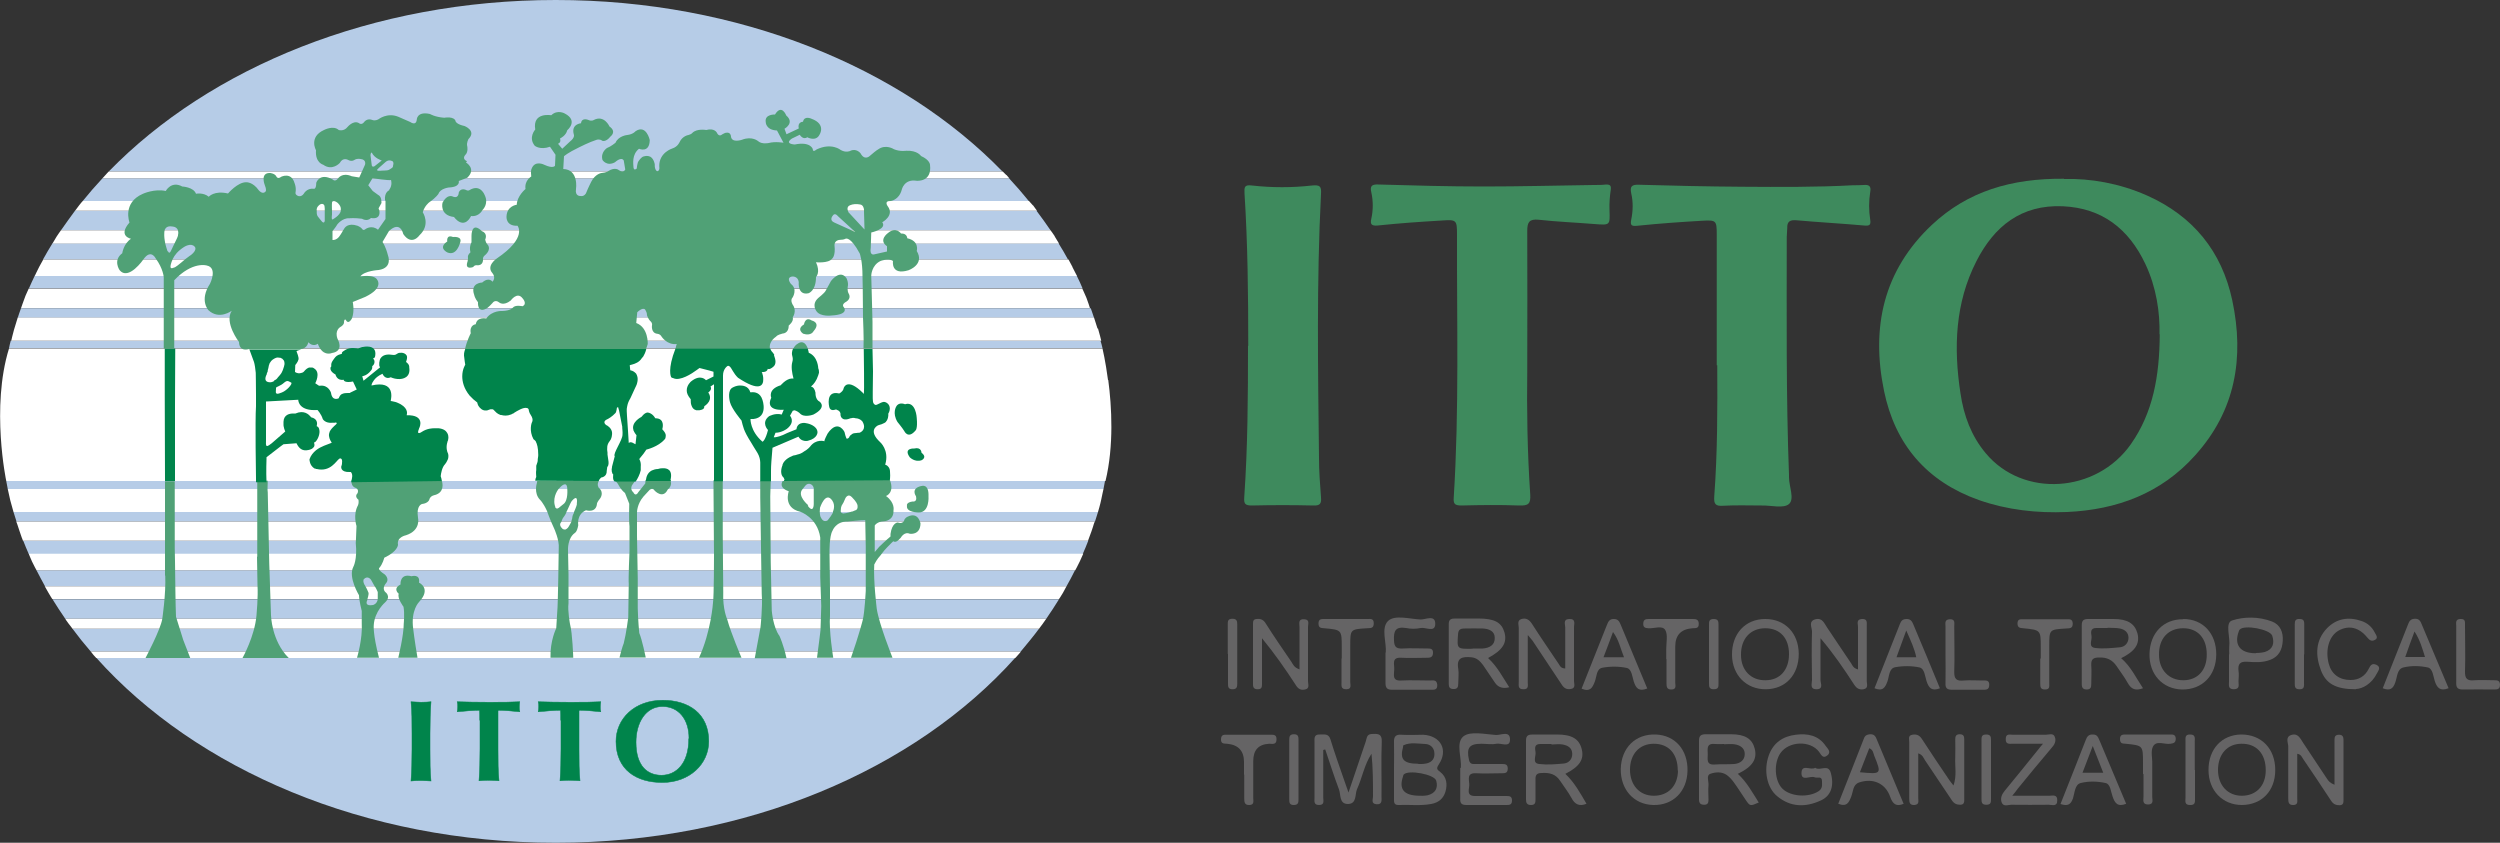 <?xml version="1.0" encoding="UTF-8"?><svg id="Camada_2" xmlns="http://www.w3.org/2000/svg" viewBox="0 0 100 33.71"><rect x="0" y="0" width="100" height="33.71" fill="#333333" stroke="none"/><defs><style>.cls-1{fill:#50a176;}.cls-1,.cls-2,.cls-3,.cls-4,.cls-5,.cls-6{stroke-width:0px;}.cls-2{fill:#b6cce7;}.cls-3{fill:#fff;}.cls-4{fill:#3e8a5d;}.cls-7{stroke:#00844b;stroke-width:.02px;}.cls-7,.cls-5{fill:#00844b;}.cls-6{fill:#656465;}</style></defs><g id="Camada_1-2"><path class="cls-3" d="M.84,12.33s.12-.35.18-.5c.07-.15.13-.29.13-.29h42.14s.14.3.17.38c.04.09.14.41.14.41H.84Z"/><path class="cls-2" d="M1.79,23.45h40.87s0,0,0,0c.12-.21.23-.42.34-.64H1.46c.11.21.22.43.34.64Z"/><path class="cls-2" d="M42.36,9.73H2.1c-.13.21-.26.43-.38.65h41c-.12-.22-.24-.43-.38-.65Z"/><path class="cls-2" d="M1.15,22.16h42.16c.08-.18.15-.35.22-.53H.93c.07.18.14.35.22.53Z"/><path class="cls-2" d="M.66,20.86h43.14c.04-.12.08-.25.12-.38H.54c.04.13.08.25.12.38Z"/><path class="cls-2" d="M2.61,24.75h39.24c.18-.26.35-.52.51-.78H2.1c.16.26.33.52.51.78Z"/><path class="cls-2" d="M40.36,7.13H4.1c-.28.3-.54.6-.79.91h37.84c-.25-.31-.51-.61-.79-.91Z"/><path class="cls-2" d="M43.07,11.03H1.39c-.08.17-.16.33-.23.5h42.14c-.07-.17-.15-.34-.23-.5Z"/><path class="cls-2" d="M22.23,0C14.9,0,8.4,2.7,4.35,6.86h35.75C36.06,2.7,29.56,0,22.23,0Z"/><path class="cls-2" d="M41.46,8.43H3c-.19.26-.38.52-.56.78h39.58c-.18-.26-.36-.52-.56-.78Z"/><path class="cls-2" d="M44.02,13.63H.43c-.03.1-.05.2-.07.3h43.74c-.02-.1-.05-.2-.08-.3Z"/><path class="cls-2" d="M22.23,33.71c7.64,0,14.38-2.93,18.38-7.4H3.85c3.99,4.46,10.73,7.4,18.38,7.4Z"/><path class="cls-2" d="M.25,19.24c.02.11.04.22.06.32h43.83c.02-.11.04-.22.06-.32H.25Z"/><path class="cls-2" d="M43.62,12.33H.84c-.05.13-.09.26-.13.38h43.05c-.04-.13-.09-.26-.13-.38Z"/><path class="cls-2" d="M3.63,26.06h37.2c.25-.3.5-.6.73-.91H2.9c.23.31.47.61.73.91Z"/><path class="cls-3" d="M44.32,15.2h0c-.1-.76-.22-1.26-.22-1.26H.36s0,0,0,0c-.73,2.36-.11,5.3-.11,5.3h43.97c.34-1.41.25-2.98.11-4.04Z"/><path class="cls-3" d="M40.25,7s-.14-.14-.14-.14H4.35s-.12.12-.14.15c-.03.03-.11.12-.11.12h36.27s-.07-.08-.11-.13Z"/><path class="cls-3" d="M41.31,8.21s-.15-.17-.15-.17H3.31s-.11.12-.15.18c-.04.06-.16.21-.16.21h38.48s-.13-.18-.16-.22Z"/><path class="cls-3" d="M42.19,9.45c-.04-.07-.17-.24-.17-.24H2.46s-.02,0-.02,0c0,0-.16.22-.18.26-.02.03-.16.27-.16.27h40.26s-.13-.21-.17-.28Z"/><path class="cls-3" d="M42.9,10.68c-.05-.1-.16-.3-.16-.3H1.74s-.01,0-.01,0c0,0-.08.14-.16.29-.08.15-.18.37-.18.37h41.69s-.13-.26-.18-.35Z"/><path class="cls-3" d="M43.9,13.14c-.05-.16-.14-.44-.14-.44H.71s0,0,0,0c0,0-.11.36-.15.49-.04.13-.11.44-.11.44h43.6s-.08-.33-.13-.49Z"/><path class="cls-3" d="M44.14,19.56H.31s0,0,0,0c0,0,.07.33.1.45.03.12.13.47.13.47h43.38s.1-.34.13-.5c.03-.16.09-.42.09-.42h0Z"/><path class="cls-3" d="M.66,20.86h-.01s.08.21.13.38c.05.17.14.39.14.39h42.6s.05-.14.14-.38c.02-.07.04-.13.06-.18,0,0,0,0,0,0,.02-.07.04-.14.07-.21H.66Z"/><path class="cls-3" d="M43.31,22.15H1.15s0,0,0,0c0,0,.06.16.13.31.07.15.18.35.18.35h41.55s.1-.18.18-.35c.07-.16.14-.31.14-.31h0Z"/><path class="cls-3" d="M1.79,23.45h0s.07.13.13.23c.06.11.17.28.17.28h40.27s.07-.09.16-.25c.09-.16.14-.26.14-.26h0s-40.87,0-40.87,0Z"/><path class="cls-3" d="M41.85,24.75H2.61s.07.12.13.19c.06.07.16.21.16.21h38.66s.08-.11.15-.2c.07-.1.14-.2.14-.2h0Z"/><path class="cls-3" d="M40.83,26.06H3.63s0,0,0,0c0,0,.06.08.11.14.05.06.11.12.11.12h36.76s.02-.02.03-.03c0,0,0,0,0,0,.02-.03.06-.06.08-.09.05-.05.11-.13.11-.13h0Z"/><path class="cls-7" d="M16.48,29.34c0-.52,0-.87-.04-1.27.11,0,.24.02.4.02s.29-.01.4-.02c-.03.4-.04.76-.04,1.27v.63c0,.52,0,.87.04,1.27-.11,0-.24-.02-.4-.02s-.29.01-.4.02c.03-.4.04-.76.04-1.27v-.63Z"/><path class="cls-7" d="M19.19,28.81c0-.17,0-.34-.01-.4-.19,0-.6.03-.89.06.01-.07.02-.13.02-.2s0-.13-.02-.2c.44.01.66.02,1.26.02s.82,0,1.24-.02c-.01.07-.02.13-.02.2s0,.13.02.2c-.26-.03-.67-.06-.87-.06,0,.06,0,.23,0,.4v1.15c0,.52,0,.87.04,1.27-.11,0-.24-.02-.4-.02s-.29.01-.4.02c.03-.4.04-.76.04-1.27v-1.15Z"/><path class="cls-7" d="M22.43,28.81c0-.17,0-.34-.01-.4-.19,0-.6.03-.89.06.01-.07.02-.13.02-.2s0-.13-.02-.2c.44.01.66.02,1.26.02s.82,0,1.24-.02c-.01.07-.02.13-.02.2s0,.13.02.2c-.26-.03-.67-.06-.87-.06,0,.06,0,.23,0,.4v1.15c0,.52,0,.87.04,1.27-.11,0-.24-.02-.4-.02s-.29.01-.4.02c.03-.4.04-.76.04-1.27v-1.15Z"/><path class="cls-7" d="M27.55,29.55c0,1-.51,1.46-1.09,1.46-.54,0-1.02-.34-1.02-1.32,0-.79.39-1.43,1.06-1.43.63,0,1.06.49,1.06,1.28ZM24.64,29.65c0,1.15.83,1.65,1.85,1.65,1.09,0,1.86-.74,1.86-1.65,0-1.11-.81-1.64-1.84-1.64-1.13,0-1.87.74-1.87,1.65Z"/><path class="cls-1" d="M14.34,19.2h-.27c-.05.23.12.3.12.3.2.06.11.23.11.23-.14.14.04.26.04.26.02.14-.02.22-.02.22-.21.38-.06.83-.06.83-.02.58-.03.68-.03.68.07.67-.1.96-.1.96-.21.41.23,1.13.23,1.13,0,.2.11.63.11.63v.48c.04.64-.19,1.39-.19,1.39h.88c-.25-.95-.21-1.3-.21-1.3.03-.56.46-.92.46-.92.25-.24,0-.41,0-.41-.15-.16.03-.35.03-.35.16-.19-.06-.36-.06-.36-.25-.16-.22-.24-.22-.24.15-.16.21-.42.21-.42.55-.26.55-.52.55-.52-.06-.31.32-.38.32-.38.61-.2.48-.7.48-.7-.08-.5.16-.55.16-.55.25-.03.29-.17.29-.17.04-.17.23-.19.23-.19.38-.11.31-.46.27-.58l-.22-.02h-3.12ZM15.11,23.98c-.04.19-.19.22-.19.22-.29.05-.28-.09-.23-.19v-.02s.07-.22.05-.28c-.02-.06-.09-.2-.09-.2l-.04-.07c-.12-.18-.06-.27-.06-.27.16-.17.29.02.29.02l.14.25.03.04s.09.16.1.2c0,.02,0,.11,0,.18,0,.03,0,.06,0,.09"/><path class="cls-1" d="M6.61,23.02c.03.75-.12,1.74-.12,1.74-.07.43-.67,1.56-.67,1.56h1.79l-.28-.72c-.24-.77-.29-.93-.29-.93-.02-.48-.03-1.45-.03-1.45,0-.35-.02-1.29-.02-1.29v-2.68s-.39,0-.39,0v3.78Z"/><path class="cls-1" d="M10.28,22.27l.02,1.14c.03.45-.04,1.2-.04,1.2-.07.84-.56,1.71-.56,1.71h1.85c-.69-.68-.71-1.71-.71-1.71l-.07-2.07-.06-2.85c-.02-.11,0-.28,0-.46h-.42v3.04Z"/><path class="cls-1" d="M18.84,8.64s.29.06.46-.24c0,0,.26-.24.09-.59,0,0-.17-.48-.62-.2,0,0-.05.04-.15-.02,0,0-.2-.08-.27.11,0,0,0,.25-.22.17,0,0-.22-.15-.43.24,0,0-.13.5.46.57,0,0,.38.55.69-.05Z"/><path class="cls-1" d="M19.42,9.56c.08-.25-.14-.31-.14-.31-.43-.42-.42.18-.42.18v.26c-.11.22-.04.4-.04.4-.14.13-.1.22-.1.22,0,.12-.03.19-.03.19-.09.31.24.18.24.18.05-.09.15-.07.15-.07.26.02.24-.23.24-.23-.02-.11.09-.18.09-.18.28-.26.08-.43.08-.43-.09-.11-.08-.22-.08-.22Z"/><path class="cls-1" d="M18.12,9.48c-.28-.11-.23.18-.23.18-.39.26.01.44.01.44.37.15.5-.38.5-.38.12-.29-.28-.24-.28-.24Z"/><path class="cls-1" d="M28.54,19.47l.02,2.75s0,1.62-.04,1.89c0,0-.08,1.16-.56,2.2h1.7s-.42-.98-.57-1.53c0,0-.19-.42-.16-1.08l-.02-2.34v-2.15s-.37,0-.37,0h0"/><path class="cls-1" d="M25.91,13.76s.03-.66-.46-.84l.04-.43s.27-.27.34-.06c0,0,.05.07.05.18,0,0,.04.15.15.25,0,0,.07.06.05.15,0,0-.05.3.2.34,0,0,.12,0,.18.11,0,0,.22.35.61.3,0,0-.03.08-.05.19,0,0,.02,0,.02,0h3.76c-.03-.12,0-.32.25-.49,0,0,.02-.06.26-.12,0,0,.24,0,.24-.32,0,0,.21-.16.16-.33,0,0,.18-.25,0-.5,0,0-.12-.18,0-.3,0,0,.2-.33-.07-.53,0,0-.22-.26.05-.3,0,0,.23-.02.26.22,0,0-.06.55.39.45,0,0,.3-.09.3-.65,0,0,.19-.18,0-.59,0,0,.5.05.64-.14,0,0,.15-.1.1-.54,0,0-.02-.22.26-.22,0,0,.11,0,.18-.04,0,0,.19-.12.57.59,0,0,.11.28.11.92,0,0,.02.84.02,1.64,0,0,.04.87.02,1.24.01,0,.03,0,.04,0,.02,0,.19,0,.28,0,.01,0,.02,0,.04,0v-1.07s-.05-1.85-.05-1.85c0,0,.01-.41.37-.58,0,0,.32-.13.5,0,0,0-.1.59.62.37,0,0,.66-.23.33-.77,0,0,.12-.4-.38-.51,0,0,0-.2-.25-.19,0,0-.2-.29-.52-.02,0,0-.4.28-.04.53v.21l-.49.11s-.22.09-.16-.26l.02-.61s.64-.14.44-.41c0,0,.5-.27.22-.64,0,0-.17-.22.12-.21,0,0,.33-.04.44-.45,0,0,.09-.44.59-.36,0,0,.63.07.54-.64,0,0,0-.19-.36-.35,0,0-.14-.23-.59-.21,0,0-.25.04-.49-.06,0,0-.33-.22-.64.01,0,0-.03,0-.32.25,0,0-.21.22-.38-.1,0,0-.17-.22-.42-.09,0,0-.16.08-.37-.04,0,0-.37-.31-.97-.02,0,0-.15.14-.15-.02,0,0-.09-.31-.72-.18,0,0-.44-.02-.11-.24l.31-.15s.13.22.3.1c0,0,.34.19.49-.1,0,0,.28-.42-.32-.64,0,0-.29-.14-.34.12,0,0-.23,0-.17.27l-.49.23-.08-.22s.42-.23.07-.53c0,0-.18-.48-.45-.04,0,0-.43-.02-.37.31,0,0,0,.31.45.33l.26.49s-.33-.06-.59.01c0,0-.27.06-.42-.07,0,0-.24-.22-.65-.06,0,0-.4.14-.44-.12,0,0,0-.2-.2-.16,0,0-.02-.01-.16.07,0,0-.12.12-.21-.08,0,0-.1-.19-.42-.1,0,0-.38-.07-.56.12,0,0-.02.04-.15.08,0,0-.24.03-.36.29,0,0-.07.18-.29.25,0,0-.53.16-.52.71,0,0,.04.18-.08.2,0,0-.11-.03-.1-.28,0,0-.03-.2-.16-.29,0,0-.11-.08-.29-.02,0,0-.08,0-.22.22,0,0-.04.12-.05.26,0,0-.11.11-.13-.04-.01-.15-.07-.52.22-.75,0,0,.42.19.43-.35,0,0-.14-.64-.57-.35,0,0-.09.12-.33.15,0,0-.35.03-.47.31,0,0-.18.15-.34.21,0,0-.27.17-.18.48,0,0,.17.27.5.09,0,0,.25-.24.35-.07l.06.36s-.06.15-.25.03c0,0-.15-.15-.44.04,0,0-.05.05-.26.07,0,0-.25.03-.41.35,0,0-.12.23-.21.46,0,0-.07.14-.22.11,0,0-.23.02-.18-.28,0,0,.12-.78-.51-.8l.03-.51s.13-.13.61-.36c0,0,.41-.21.7-.3,0,0,.12-.04.22.04,0,0,.14.07.33-.17,0,0,.26-.19-.04-.4,0,0-.21-.48-.63-.26,0,0-.08.06-.21,0,0,0-.27-.12-.3.13,0,0-.4.03-.29.44,0,0,.07.12-.15.29l-.31.29-.17-.2s.14-.04.08-.21c0,0,.24-.11.29-.33,0,0,.46-.38-.1-.67,0,0-.29-.17-.54.07,0,0-.76-.14-.64.57,0,0-.29.32-.02.65,0,0,.21.18.61.04l.22.32-.02.44s-.07.13-.43-.04c0,0-.38-.2-.51.17,0,0-.04.06-.01.3,0,0-.28.16-.23.5,0,0-.34.28-.35.63,0,0-.4.04-.41.48,0,0-.03.38.44.36,0,0,.41.47-.83,1.31,0,0-.44.29-.17.59,0,0,.15.17,0,.34,0,0-.14-.21-.41.03,0,0-.5.01-.32.5,0,0,.02.13.15.29,0,0-.04.44.32.26,0,0,.08-.03.26-.23,0,0,.1-.16.27-.02,0,0,.17.15.46-.08,0,0,.26-.37.47-.09,0,0,.21.22,0,.32,0,0-.29-.07-.39.06,0,0-.09.12-.42.13,0,0-.41-.03-.64.3,0,0-.37-.08-.42.23,0,0-.26.02-.2.36,0,0-.16.3-.23.64h7.24M33.37,8.9c-.21-.09-.07-.26-.07-.26.09-.16.21,0,.21,0l.7.64-.84-.38ZM33.94,8.48s-.04-.06-.04-.13c0-.05.02-.11.1-.14.12-.05.25-.06.41-.03.11.02.14.13.15.2,0,0,0,0,0,.01,0,.03,0,.04,0,.04h0s0,.02,0,.03l.02.72-.65-.7Z"/><path class="cls-1" d="M21.53,19.24h-.04s-.01.06-.02.1c0,0-.12.38.12.64,0,0,.13.11.29.46,0,0,.12.35.29.71,0,0,.21.46.18.78,0,0-.03,2.33-.06,2.54l-.04.66s-.25.49-.23,1.18h.91s-.03-.98-.13-1.35c0,0-.1-.54-.06-.82v-1.16s-.02-.99-.02-.99c0,0-.02-.46.27-.67,0,0,.09-.03.14-.31,0,0-.08-.43.31-.6,0,0,.41.13.44-.27,0,0,0-.05.13-.21,0,0,.17-.23-.06-.42,0,0-.1-.13.02-.3M22.22,20.32s0-.01-.01-.02t0,0s0-.01,0-.02c0-.02-.01-.04-.02-.07-.09-.37.16-.66.16-.66l.03-.03c.06-.07.29-.3.31.01,0,0,0,.01,0,.01h0s.05.49-.16.63c-.13.09-.24.25-.31.13ZM23.08,20.15c-.01.09-.12.33-.12.33v.03c-.03.05-.06.11-.07.2,0,0,0,.04-.03.12v.03s-.07.14-.11.2c-.03.06-.12.14-.17.12-.02,0-.07-.01-.09-.04-.15-.14-.06-.24-.04-.26.03-.06.04-.13.09-.19,0,0,.06-.07.11-.18v-.02s.06-.11.11-.23c.01-.03.03-.07.05-.11.03-.06.05-.1.07-.12.2-.23.22-.05.19.12Z"/><path class="cls-1" d="M24.72,19.36s.1.22.28.36l.17.43s-.02.7.01.9v1s-.05,1.12-.03,1.31l-.02,1.34s-.08.64-.18,1.03c0,0-.06.13-.17.57h1.05s-.15-.73-.26-.98c0,0-.05-.51-.06-.99v-1.2s-.03-1.69-.03-1.69v-.95s0-.33.26-.63l.24-.26s.12-.12.21.03c0,0,.33.35.52-.05,0,0,.21-.14.1-.39l-.98.02s0-.01,0-.04c-.01.05-.02.11-.02.17l-.28.35s-.1.2-.2,0c0,0-.18-.14,0-.35,0,0,.04-.05.09-.13h-.15s-.14-.01-.14-.01h-.2s-.2,0-.2,0h-.14"/><path class="cls-1" d="M33.86,11.13c-.26-.38-.62.11-.62.11l-.22.4c-.04.08-.29.28-.29.28-.29.26-.07.53-.07.53.16.23.6.17.6.17.72-.04.5-.32.5-.32-.13-.13.09-.23.09-.23.22-.14.1-.32.1-.32-.07-.12-.04-.28-.04-.28.04-.17-.05-.34-.05-.34Z"/><path class="cls-1" d="M32.17,12.97c-.34.2-.04.38-.04.38.32.1.41-.1.41-.1.31-.35-.07-.43-.07-.43-.26-.17-.31.15-.31.15Z"/><path class="cls-1" d="M31.73,13.94h.58c-.06-.17-.19-.37-.45-.16,0,0-.08.06-.13.17,0,0,0,0,0,0Z"/><path class="cls-5" d="M36.62,17.22s.09-.05.05-.5c0,0-.03-.69-.47-.55,0,0-.24-.11-.35.09,0,0-.17.26.05.62,0,0,.19.23.27.36,0,0,.15.34.45-.02Z"/><path class="cls-5" d="M36.86,18.41s.25-.11,0-.3c0,0,0-.24-.29-.17,0,0-.45-.03-.18.35,0,0,.2.21.47.12Z"/><path class="cls-1" d="M36.85,19.44c-.44.1-.21.41-.21.41.06.25-.14.21-.14.21-.27.04-.22.17-.22.17-.05.27.47.27.47.27.44,0,.39-.65.39-.65.02-.52-.28-.41-.28-.41Z"/><path class="cls-1" d="M16.76,23.31c.06-.37-.3-.26-.3-.26-.48-.13-.44.33-.44.33-.33.17-.07.37-.07.37-.07.18.19.52.19.52.05.26.01.67.01.67,0,.49-.22,1.37-.22,1.37h.77c-.12-.7-.17-1.14-.17-1.14-.11-.77.24-1.1.24-1.1.49-.53,0-.76,0-.76Z"/><path class="cls-1" d="M30.87,24.41l-.04-1.92-.02-2.64.02-.62h-.42v.66s.04,2.67.04,2.67l.02,1.21c.04.49-.05,1.32-.05,1.32-.05.28-.23,1.24-.23,1.24h1.27c-.12-.55-.28-.89-.28-.89-.26-.35-.31-1.02-.31-1.02Z"/><path class="cls-5" d="M30.97,14.19s-.04-.07-.07-.1c0,0-.06-.05-.09-.15h-3.79s0,0,0,0c-.33.84-.18,1.13-.18,1.13,0,0,0,.02.02.03.01,0,.03.01.04.02,0,0,0,0,.01,0,0,0,.02,0,.03.01.26.12.73-.18.93-.33.07-.05.11-.08.11-.08l.39.1.17.05h0s0,.19,0,.19h0s-.3.15-.3.15c0,0-.21-.27-.6.05,0,0-.18.15-.17.37,0,.1.05.21.16.34,0,0,0,0,0,0,0,0,0,0,0,0,0,0,0,.02,0,.05,0,.05,0,.13.03.2.03.09.08.16.19.19,0,0,.06,0,.13,0,.05-.01.11-.02.16-.06.02-.02.03-.05.03-.07v-.03s.12-.07.19-.19c.05-.09.07-.22-.03-.36,0,0,.17-.11.09-.24,0,0,0,0,0,0h0s.14-.09.14-.09v.31s0,.41,0,.41c0,.02,0,.06,0,.07v.67s0,2.42,0,2.42h.36s0-4.23,0-4.23c0-.27.18-.38.18-.38,0,0,0,0,0,0,.03-.02.06,0,.09.02.08.07.15.28.33.45.87.58,1.02.31,1.01.05,0-.09-.02-.18-.04-.23,0-.01,0-.03-.02-.04,0,0,0,0,0,0,0,0,0-.01,0-.01.03,0,.05,0,.08,0,.16-.02.16-.13.16-.13,0,0,.05.06.21-.07.07-.05.1-.13.1-.21,0-.08-.03-.18-.06-.26Z"/><path class="cls-5" d="M31.74,16.41c.13,0,.25.12.25.12.09.1.22.11.33.1.12-.01.22-.05.22-.05.55-.29.25-.51.25-.51-.19-.09-.17-.36-.17-.36-.03-.16-.1-.23-.18-.25.11-.09.22-.23.29-.45.01-.03.02-.07.03-.1,0-.05,0-.11-.03-.18,0,0-.01-.47-.38-.62,0,0-.01-.08-.04-.17h-.58s0,0,0,0c-.01.01-.04.06-.05.16-.02.15.07.19.01.39-.05.18-.01.43.05.65,0,0,0,0,0,0-.03,0-.05,0-.08,0-.23.02-.43.27-.43.27-.53.16-.38.5-.38.5-.27.56.5.48.5.48l-.08.19s0,0-.01,0c-.25-.07-.5.07-.5.07-.33.26-.04.55-.04.55-.05.2-.1.31-.14.38-.04.07-.08.09-.08.09,0,0,0,0,0,0-.5-.43-.48-.91-.48-.91,0,0,.01,0,.02,0,.03,0,.07,0,.1,0,.6-.07.36-.76.36-.76-.09-.3-.32-.32-.43-.31-.03,0-.06,0-.06,0,0,0,0,0,0,0-.07-.27-.34-.27-.42-.27-.01,0-.02,0-.02,0-.12.01-.21.05-.28.09-.01.01-.03.02-.04.03-.16.16-.05.55-.05.55.07.27.46.73.46.73.07.25.06.37.39.89.07.11.12.21.22.36.02.03.06.1.08.15.06.14.06.28.06.28v.75s.43,0,.43,0v-.21c0-.08,0-.14,0-.21,0-.23.02-.44.06-.92l1.03-.44h.01c.08.14.21.17.3.17.05,0,.08-.01.08-.01.4-.1.38-.35.38-.35-.02-.26-.39-.34-.39-.34-.08-.02-.15-.03-.21-.02-.24.03-.24.25-.24.25l-.37.15c-.25.13-.41.16-.48.17-.04,0-.06,0-.06,0l.07-.18c.25,0,.46-.16.46-.16.35-.28.12-.52.12-.52l.11-.2s.03,0,.04,0Z"/><polygon class="cls-5" points="6.59 15.85 6.6 19.24 7 19.24 7 17.08 7 16.2 7.01 13.94 6.59 13.94 6.59 15.85"/><path class="cls-5" d="M26.5,18.73c-.1,0-.18.03-.18.03-.1,0-.18.03-.25.06-.19.1-.22.29-.23.37,0,.02-.01.05-.01.05h1.01s0-.02-.02-.04c.1-.42-.14-.48-.32-.47Z"/><path class="cls-5" d="M35.59,19.24s.03-.16.01-.38c0-.04-.01-.12-.06-.18-.03-.03-.05-.06-.08-.07-.01,0-.03-.02-.05-.02,0,0,0,0,0-.01.17-.58-.21-.9-.21-.9-.46-.43-.16-.63-.07-.67.02,0,.03-.01.03-.01.08-.02.14-.04.19-.07,0,0,.01,0,.02-.01,0,0,.01,0,.02-.01,0,0,.02-.01.03-.02,0,0,0,0,.01-.01,0,0,.02-.02.02-.03,0,0,0,0,.01-.01,0-.01.02-.02.02-.03,0,0,0,0,0,0,.07-.13.05-.26.05-.26.11-.18.08-.4-.13-.47-.13-.04-.33.16-.4.11-.1-.06-.08-.16-.09-.26,0,0,0-.05,0-.06,0-.04,0-.12,0-.2,0-.23.01-.62.01-.82l-.02-.89h-.07c-.1,0-.19,0-.21,0-.02,0-.06,0-.07,0,0,.22.03,1.77,0,1.8,0,0-.03-.04-.03-.04,0,0,0,0-.01-.01-.62-.61-.76-.22-.77-.16,0,0,0,0,0,0,0,0,0,0,0,.01,0,0,0,.01-.01.02,0,0,0,0,0,0-.04.1-.16.16-.16.16-.57-.14-.4.54-.4.54.04.17.2.12.26.1,0,0,0,0,.01,0,.02,0,.03.01.05.02.06.02.11.06.13.14,0,.01,0,.02,0,.03,0,.01,0,.02,0,.03,0,0,.02.29.4.13.01,0,.02,0,.02,0,.06-.02.12-.02.18,0,.09,0,.2.04.27.12,0,0,.04.06.06.13.07.25-.17.33-.17.33-.04,0-.09,0-.12.01-.08.01-.14-.01-.25.1,0,0-.02.03-.03.04-.01.03-.02.05-.04.06,0,.01-.04.02-.06.03h-.01s-.04-.04-.09-.27c0,0-.22-.46-.58-.06,0,0-.05.05-.1.13-.06.11-.1.21-.12.26,0,.01,0,.02,0,.04,0,0-.34-.11-.58.22,0,0-.08.1-.24.19-.08.06-.16.1-.26.12-.05.02-.1.03-.16.04,0,0-.02,0-.05.02-.28.11-.37.28-.39.35v.02s0,0,0,0c0,0-.15.33.05.5,0,0,.02.06.03.07l-.04.09"/><path class="cls-5" d="M17.67,19.24s0-.08-.04-.18c0,0,0,0,0,0,0,0,0-.01,0-.03.01-.09.05-.34.17-.46,0,0,.02-.03.05-.07.02-.04.05-.09.07-.14.02-.08.03-.18-.02-.27,0,0-.08-.18,0-.42,0-.02.01-.04.02-.05.02-.08.02-.14.01-.19,0-.03-.02-.07-.04-.11-.05-.09-.15-.17-.35-.19-.02,0-.04,0-.06,0,0,0-.03,0-.09,0-.11,0-.31.01-.51.14,0,0-.25.18-.12-.12,0,0,0-.02.01-.03,0,0,0,0,0,0,.02-.03.24-.53-.5-.51,0,0,0,0,0,0,0,0,0,0,0-.02.02-.06.06-.31-.39-.49-.02,0-.04-.02-.06-.02-.11-.03-.19-.04-.19-.04,0,0,0-.01,0-.02,0,0,0,0,0,0,0,0,0,0,0,0,.01-.05.21-.83-.77-.6,0,0,0-.05.04-.12,0,0,0-.02.02-.03,0-.01.01-.02.02-.03,0,0,0-.01.01-.02.06-.09.17-.19.35-.27,0,0,.09.25.33.14,0,0,.12.06.27.07.23.02.53-.07.47-.46,0-.05,0-.12-.1-.2l-.03-.02s.08-.19.02-.27c-.04-.06-.12-.1-.2-.1-.04,0-.11,0-.14.02-.03.01-.07.05-.11.06-.05.02-.11,0-.15,0-.07-.01-.31-.04-.43.13-.04.05-.05.13-.06.19,0,.04,0,.06,0,.09v.02s.03.08.03.08l-.03.02-.63.51-.05-.18h0s.19-.02.35-.23c.03-.03.05-.08.05-.13v-.05s.04-.02.03-.02c.05-.05.06-.11.06-.15,0-.08-.04-.1-.05-.12,0,0-.01-.01-.01-.01,0,0,.02,0,.02-.01.05-.02.06-.04.07-.11.07-.48-.5-.34-.5-.34h-.02s-.17.06-.17.06c0,0-.09-.02-.2-.02-.11,0-.22.02-.31.08-.1.06-.11.07-.13.1,0,.01-.02.05,0,.06h-.03s-.08.02-.1.03c-.12.05-.15.11-.23.22-.05.07-.07.13-.07.17,0,.03,0,.06,0,.06v.02s-.03.04-.03.04c-.01.07,0,.17.2.28h0s0,0,0,0c0,0,.05.26.33.21,0,0,0,0,0,0,0,0,0,0,0,.01,0,.03.06.12.37.06l.15.32-.25.12-.03.02s0,0-.02,0c-.03,0-.04,0-.05,0-.07,0-.17,0-.26.05-.05.03-.09.1-.11.16,0,0-.26.14-.31-.22,0,0-.1-.33-.45-.28,0,0-.02,0-.03,0h0s0,0,0,0l-.15-.1h0s0,0,0,0c0,0,.23-.42-.04-.59,0,0-.03-.02-.03-.02-.03-.02-.06-.02-.1-.02,0,0,0,0,0,0,0,0-.02,0-.03,0,0,0,0,0,0,0,0,0-.01,0-.02,0,0,0-.01,0-.02,0,0,0,0,0,0,0-.03.01-.06.02-.1.05-.04.03-.08.07-.12.12,0,0,0,0,0,0,0,0-.04.04-.11.05-.06.02-.15.02-.24-.04,0,0,0,0,0,0h0s.01-.25.01-.25v-.02s.01-.02.01-.02c0,0,.09-.1.12-.21.02-.09-.06-.27-.08-.33,0-.01.06-.03.06-.03l.12-.04h-1.13s-.02,0-.02,0h-.91s0,.01,0,.01l.18.49.02.08.02.11c.02.17.03.24.03.24,0,.08.01.52.01.89,0,0,0,0,0,0,0,.25,0,.45,0,.45-.04.55,0,2.88,0,2.88v.16s.42,0,.42,0c-.02-.44,0-.92,0-.92v-.02s0-.06,0-.06l.57-.44.11-.08.52-.04c.09.19.22.33.48.27.03,0,.1-.03.14-.05.04-.03.08-.07.09-.1.02-.06,0-.1-.01-.15,0,0,.03,0,.07-.04.1-.11.18-.33.14-.48-.01-.05-.03-.11-.1-.13,0,0,0-.01,0-.02.02-.07.05-.28-.23-.34,0-.01-.02-.02-.02-.03-.07-.08-.26-.27-.6-.12-.03,0-.06,0-.09,0-.14,0-.38.04-.39.33,0,.02,0,.03,0,.05,0,.01,0,.03,0,.04,0,.02,0,.03,0,.05,0,.03.01.06.02.1,0,0,0,0,0,.01.01.04.03.09.05.14l-.54.47s-.11.08-.11.08c-.09.05-.14.08-.12-.22v-1.53s1.29-.07,1.29-.07c0,.06.04.46.77.41,0,0,.15.16.21.36,0,0,.09.18.39.15.03,0,.08,0,.09,0,0,0,.05-.02.07,0,.04.04-.04.07-.16.2,0,0-.07.07-.11.15-.02.04-.04.13-.03.18.01.12.09.24.11.27,0,0-.14.05-.31.12-.1.04-.22.1-.32.18-.11.09-.21.21-.26.36,0,.02,0,.07.02.13.02.08.08.18.18.24,0,0,.01,0,.02,0,.01,0,.03.01.04.02,0,0,.02,0,.03,0,.55.13.78-.33.9-.41.03-.02.06-.02.09.01.04.05.02.16.02.16,0,0,0,.02,0,.02,0,.03-.01.07-.03.12,0,0,0,0,0,.01,0,0-.04.23.35.21,0,0,.03,0,.03,0,0,0,.06.04.06.16,0,.05-.02.13-.02.13-.01.06-.02.08-.02.12M10.97,15.24c-.12.07-.19.05-.19.05-.03,0-.07-.01-.09-.02,0,0,0,0,0,0-.09-.04-.1-.15-.02-.3,0,0,0-.01,0-.02.01-.04.03-.07.04-.1,0,0,0,0,0,0v-.04c.02-.06.03-.11.04-.17,0-.03.02-.06.02-.06,0,0,0-.04.05-.1l.02-.03s.03-.04.04-.04c.01-.02.04-.03.05-.04.08-.05.15-.09.25-.06.01,0,.02,0,.03,0,.02,0,.04.02.06.03.02,0,.03.02.04.03.04.04.05.05.06.09,0,0,.01.04.01.06v.05s-.02.08-.02.09c-.06.22-.13.3-.13.3-.03.05-.08.09-.11.13-.02.03-.05.07-.09.1,0,0,0,0-.01,0,0,0-.01,0-.02.01-.01,0-.03.02-.04.03ZM11.49,15.56c-.1.08-.14.12-.33.18-.19.06-.11-.14-.12-.19,0,0,0-.01,0-.02,0-.02,0-.03.02-.04.02-.01.05-.03.08-.04.07-.03.17-.09.22-.14,0,0,.08-.07.13-.07.05,0,.09.03.15.06,0,0,0,0,0,0,.01,0,.02.01.02.03,0,.05-.09.16-.17.23Z"/><path class="cls-1" d="M18.68,6.45c-.22-.1-.07-.25-.07-.25.13-.12.08-.35.08-.35-.04-.13.05-.29.05-.29.33-.33-.16-.52-.16-.52-.29-.06-.35-.17-.35-.17-.04-.24-.46-.16-.46-.16-.38-.03-.57-.15-.57-.15-.53-.12-.53.23-.53.23-.03.26-.26.09-.26.09l-.48-.21c-.44-.18-.79.1-.79.1-.15.08-.24.03-.24.03-.23-.09-.34.09-.34.09-.11.13-.21.03-.21.03-.22-.12-.45.16-.45.16-.15.19-.35.12-.35.12-.22-.2-.59,0-.59,0-.62.28-.32.81-.32.81-.04.5.29.58.29.58.36.26.66-.07.66-.07.13-.25.34-.12.34-.12.15.08.26-.01.26-.01.1-.06.23-.03.23-.03.25.02.18.23.18.23l-.23.51-.3-.05c-.39-.17-.55.09-.55.09-.12.15-.21.04-.21.04-.53-.29-.66.13-.66.13,0,.29-.11.24-.11.24-.27-.03-.39.2-.39.2-.1.14-.22.09-.22.09-.13-.05-.11-.13-.11-.13.04-.22-.04-.39-.04-.39-.13-.45-.53-.25-.53-.25-.15.12-.2-.02-.2-.02-.06-.11-.24-.13-.24-.13-.42-.02-.22.48-.22.48.08.19.04.25.04.25-.12.16-.28-.04-.28-.04-.24-.34-.5-.32-.5-.32-.34-.01-.73.45-.73.45-.55-.13-.77.13-.77.13-.21-.18-.51-.12-.51-.12-.1-.27-.55-.29-.55-.29-.44-.24-.66.18-.66.18-.45-.1-.91.11-.91.11-.84.36-.54,1.15-.54,1.15-.48.55.06.65.06.65-.3.2-.35.58-.35.58-.38.28-.11.67-.11.67.36.45.96-.43.96-.43.3-.43.49-.03.49-.03.3.41.32.75.32.75v2.83s0,.02,0,.02h.42s0-.96,0-.96v-1.77c.73-.77,1.3-.59,1.3-.59.45.09.13.73.13.73-.44.67-.06,1.06-.06,1.06.43.4.93.02.93.02-.31.47.29,1.25.29,1.25.01.42.4.28.4.28,0,0,0,0,0,.01h0s.93,0,.93,0h0s1.07,0,1.07,0h.06c.29-.04.31-.28.31-.28.2.21.38.06.38.06.07.19.16.29.24.34.05.03.09.04.13.05.11.02.2-.02.2-.02.51-.08.22-.57.22-.57-.12-.33.1-.46.1-.46.19-.11.16-.21.16-.21.01-.14.07-.09.07-.09.11.23.25-.06.25-.06.11-.3.03-.65.03-.65l.49-.2c.74-.35.5-.67.5-.67-.12-.26-.69-.15-.69-.15.16-.23.74-.26.74-.26.57-.09.37-.58.37-.58-.1-.39-.22-.54-.22-.54l.26-.44c.46-.43.57.12.57.12.34.5.65.05.65.05.46-.43.13-.92.13-.92.07-.25.25-.39.25-.39.3-.21.38-.35.38-.35.07-.21.41-.25.41-.25.48-.02.4-.26.4-.26l.34-.13c.38-.36-.05-.61-.05-.61ZM6.7,10.05c-.04-.13-.07-.22-.09-.31h0s-.04-.21-.04-.31c0-.02,0-.04,0-.06,0-.05,0-.11.02-.17,0,0,0-.01,0-.01h0c.04-.09.12-.16.3-.13,0,0,.16,0,.22.13h0s0,.01.01.03c0,0,0,0,0,0,.01.04.02.1,0,.18,0,0,0,.01,0,.02-.01.03-.02.07-.04.11l-.25.52c-.07.13-.11,0-.11,0ZM7.62,10.21l-.2.15h0s-.35.3-.42.33c-.05.02-.09.03-.12.04,0,0,0,0,0,0-.04,0-.06-.02-.06-.06,0-.12.09-.31.09-.31h0c.07-.15.2-.32.45-.48,0,0,.27-.18.42-.02,0,0,.15.11-.15.35ZM14.87,6.1c.1.23.4.32.4.32l-.29.23c-.1.05-.11-.04-.11-.04l-.05-.4c0-.1.05-.11.05-.11ZM13.28,8.42h0s-.01-.22,0-.31c0-.07.08-.09.16-.04,0,0,0,0,0,0,0,0,0,0,0,0,.03.02.07.04.1.08.12.13.09.24.09.24v.06c-.05.17-.28.3-.28.3-.12.12-.07-.16-.07-.16v-.17ZM12.67,8.46s0-.01,0-.03c0-.01-.03-.1.07-.2.11-.12.22-.08.24.01,0,.03.01.07.01.1,0,0,0,0,0,0v.02s0,.04,0,.05v.42s-.02.16-.14,0c-.12-.16-.19-.18-.18-.37ZM15.57,7.61s-.2.07-.17.39l.02.04v.11s0,0,0,0h0v.29h0s0,.32,0,.32l-.3.43c-.24-.2-.48-.04-.48-.04-.12.1-.15.01-.15.01-.06-.08-.19-.13-.19-.13-.39-.13-.52.08-.55.15h0s0,0-.02.02c-.05.11-.16.26-.16.26-.12.16-.27.14-.27.14v-.36s.05-.06.05-.06h0s.09-.11.14-.2c0,0,.2-.27.49-.25,0,0,.21-.02.5.02,0,0,.2.13.36-.03,0,0,.41.1.33-.32,0,0-.04-.06-.02-.08l.11-.2c0-.19-.05-.28-.13-.32l-.22-.16-.18-.23.17-.28s.68.1.74.07c0,0,.07.2-.07.39ZM15.72,6.66s-.02.04-.03.05l-.11.07s-.04.04-.18.04c-.13,0-.15.01-.19.01-.03,0-.05,0-.07,0-.02,0-.04,0-.05-.02-.01,0,0-.04,0-.04h.02s.03-.04.03-.04l.26-.23c.13-.13.25-.07.25-.07.14.02.07.2.07.2Z"/><path class="cls-5" d="M23.95,19.24v-.02s.05-.08.1-.12c0,0,.23-.02.22-.27l.02-.15c.07-.07.05-.19.05-.22l-.04-.28s0-.05,0-.06c0-.01,0-.04-.01-.09,0-.02-.01-.07,0-.14,0,0,0,0,0-.01,0,0,0,0,0-.01.01-.08.03-.14.1-.23,0,0,.02-.03.04-.06,0,0,.01-.03.02-.05,0,0,.01-.03.01-.03,0,0,.01-.04.01-.04.02-.11.05-.28-.17-.43,0,0-.03-.02-.04-.02,0,0-.23-.14.07-.26,0,0,.15-.08.29-.23.03-.03.04-.13.05-.16,0-.02,0-.05.02-.06.01-.01.03-.02.04,0,0,.02.02.08.03.11l.13.66s0,.02,0,.05c0,.05.02.15.01.27,0,.22-.4.77-.31.86h0s-.11.42-.11.42v.02c-.03.1-.01.25.05.29,0,0-.04.23.06.28h.01s.14,0,.14,0h.69c.07-.11.16-.27.2-.45v-.14c.01-.1,0-.21-.06-.31l.17-.21.11-.16s0,0,.01-.01h.01s.46-.11.71-.4c0,0,.03-.02.04-.07,0-.02.01-.05.01-.07h0s0-.02,0-.03c0-.06-.04-.13-.13-.23,0,0,0,0,0,0,0,0,0,0-.01-.01,0,0,.11-.33-.14-.42-.04-.01-.08-.02-.13-.02,0,0,0,0,0,0,0,0,0,0-.01,0,0,0-.03-.06-.09-.12-.05-.05-.13-.1-.21-.11-.07,0-.15.05-.23.15,0,.01-.02.02-.03.03,0,0-.42.21-.31.53,0,.01,0,.03.02.04,0,0,0,0,0,.01.01.02.02.04.04.07,0,0,0,0,0,0,.02.02.04.05.06.08,0,0,0,0,0,0l-.04.36h0s-.02-.01-.06-.03c-.06-.04-.15-.08-.21-.02,0,0,0,0,0,0l-.03-.49-.04-.59s0-.06-.01-.19v-.07s0-.07.02-.14c.02-.11.06-.2.13-.32,0,0,0,0,0,0l.17-.37.07-.15h0s.09-.21.02-.38c0-.02-.02-.04-.03-.06,0,0,0,0,0-.01,0,0-.01-.01-.02-.02-.05-.05-.11-.1-.22-.12l-.02-.2s0,0,0,0h0s.04-.02.1-.03c.11-.03.28-.09.38-.25.01-.02.05-.05.06-.07.1-.17.12-.3.12-.3h-7.24s-.06.14-.05.26c.01.13.05.37.05.37,0,0-.12.18-.12.46,0,.21.06.49.3.78.08.09.18.18.3.27,0,0,.01.07.05.14.06.09.16.19.3.18,0,0,0,0,.01,0,.03,0,.07-.01.11-.03,0,0,.03-.01.06-.02.02,0,.05,0,.07,0,.03,0,.06.02.08.05.01.01.02.02.04.04,0,0,.07.09.21.14,0,0,.01,0,.02,0,0,0,0,0,.01,0,.11.03.24.04.39-.02.02,0,.04-.02.05-.03,0,0,.01,0,.02,0,.02-.01.04-.02.06-.04.11-.07.37-.23.5-.19.04,0,.07.03.08.07,0,0,0,.05.04.14.02.04.05.09.07.12,0,0,.08.13.02.24,0,0,0,.01-.01.02,0,0-.12.31.07.66,0,0,.02.01.04.03.01.01.03.03.05.05,0,0,0,0,0,0,0,0,0,0,0,.01.05.09.1.25.1.54,0,0,0,.07-.02.17,0,.04,0,.07-.01.11,0,0-.04.11-.05.15v.17c-.02.09,0,.23,0,.28-.04.08-.03.09-.04.15h0"/><path class="cls-1" d="M31.31,19.24s-.2.26.24.41c0,0-.24.66.46.82,0,0,.68.22.8,1.03v1.57s.04,1.17.04,1.17l-.03.97s-.06.51-.14,1.1h.65s-.18-1.08-.13-1.69v-1.01s-.02-1.52-.02-1.52c0,0-.01-.65.12-.86,0,0,.13-.38.61-.37,0,0,.56-.06.7-.05l.02,1.05v1.78s-.04.83-.12,1.16c0,0-.15.6-.47,1.51h1.66s-.54-1.35-.63-1.96c0,0-.14-1.13-.1-1.77.05-.1.12-.21.16-.26.1-.1.19-.26.34-.41.15-.15.21-.22.26-.26.08.05.16.02.3-.14,0,0,.14-.26.36-.16,0,0,.42.07.43-.41,0,0-.08-.49-.52-.27,0,0-.12.05-.14.17,0,0-.07.13-.25.06,0,0-.23,0-.29.46,0,0,0,.05,0,.1-.15.12-.45.41-.45.41l-.18.21v-.81s0-.25,0-.25c0,0,.09-.16.37-.17,0,0,.4-.01.38-.44,0,0,.07-.3-.3-.57,0,0,.35-.12.16-.63M32.33,20.21s-.45-.37-.24-.63l.02-.02s-.03.03.1-.13c.13-.16.32-.05.34.1,0,.04,0,.06,0,.06,0,0,0,.02,0,.02v.55s0,.4-.24.07ZM33.32,20.47v.03c-.05.1-.1.17-.21.31,0,0-.17.13-.28-.12,0,0-.03-.03-.04-.21v-.02s.01-.15.01-.15c0,0,.22-.68.49-.29.15.22.02.46.02.46ZM34.3,20.32c-.02.07-.07.09-.07.09h-.02s-.05.03-.11.05h-.02c-.19.07-.36.08-.36.08-.05-.02-.08-.03-.09-.07v-.05s.01-.11.01-.11c.01-.06.03-.1.07-.16.01-.02.02-.03.03-.05.04-.09.08-.18.08-.18.02-.03.04-.06.06-.07.05-.04.11-.05.19.03.18.18.22.28.23.33,0,.02.01.07,0,.11Z"/><path class="cls-4" d="M82.56,7.16c1.04-.03,2.22.17,3.32.66,1.84.82,2.99,2.23,3.41,4.19.49,2.3.13,4.42-1.49,6.21-1.36,1.52-3.13,2.17-5.12,2.26-1.2.05-2.39-.08-3.53-.48-2.08-.74-3.35-2.22-3.79-4.37-.52-2.53-.03-4.81,1.92-6.64,1.43-1.34,3.18-1.86,5.28-1.84ZM86.38,13.37c.02-.86-.12-1.87-.57-2.82-.66-1.39-1.72-2.23-3.3-2.3-1.66-.07-2.74.8-3.45,2.19-.86,1.68-.92,3.48-.64,5.3.13.88.43,1.7,1.01,2.39,1.49,1.79,4.43,1.6,5.81-.37.88-1.26,1.14-2.71,1.15-4.39Z"/><path class="cls-4" d="M68.67,14.61c0-1.74,0-3.47,0-5.21,0-.59-.02-.6-.59-.57-.86.05-1.72.11-2.58.2-.23.02-.3,0-.25-.25.07-.34.08-.7,0-1.04-.06-.29.02-.36.31-.35,1.38.04,2.75.07,4.13.08,1.48.01,2.96.02,4.44-.06.14,0,.27,0,.41-.01.22-.02.31.04.27.27-.06.37-.06.75,0,1.13.03.21-.04.24-.25.22-.9-.08-1.81-.13-2.71-.21-.25-.02-.37.05-.36.31,0,.12-.02.24-.02.36,0,3.17-.03,6.34.09,9.52,0,.03,0,.06,0,.09,0,.37.23.87,0,1.07-.22.19-.72.05-1.09.06-.51,0-1.03-.02-1.54.01-.31.02-.38-.06-.36-.37.13-1.75.13-3.5.12-5.25Z"/><path class="cls-4" d="M61.09,14.86c-.02,1.43,0,3.19.12,4.93.02.37-.08.44-.44.43-.77-.03-1.54-.02-2.31,0-.28,0-.33-.07-.31-.33.22-3.5.12-7,.13-10.5,0-.59-.02-.61-.6-.57-.86.05-1.72.11-2.57.2-.24.02-.31-.04-.26-.26.08-.36.08-.72,0-1.08-.06-.25.04-.31.28-.3,1.41.04,2.81.08,4.22.08,1.47,0,2.93-.04,4.4-.06.17,0,.33,0,.5-.02.16,0,.2.05.18.21-.04.27-.06.54-.05.81.02.62.03.61-.62.56-.74-.06-1.48-.09-2.21-.17-.38-.04-.46.1-.46.44.01,1.77,0,3.53,0,5.61Z"/><path class="cls-4" d="M49.93,13.84c0-2.04-.02-4.08-.15-6.11-.01-.24-.01-.35.3-.31.8.09,1.6.09,2.4,0,.32-.03.38.03.36.34-.18,3.52-.12,7.03-.08,10.55,0,.53.04,1.06.08,1.58.02.25-.03.34-.31.33-.82-.02-1.63-.02-2.45,0-.27,0-.33-.06-.31-.33.14-2.02.15-4.04.15-6.06Z"/><path class="cls-6" d="M52.93,30.01c0,.63,0,1.27,0,1.9,0,.12.06.29-.17.29-.22,0-.18-.16-.18-.29,0-.74,0-1.48,0-2.22,0-.15-.03-.32.21-.31.17.01.35-.06.43.2.16.53.35,1.06.53,1.58.05.14.1.28.19.54.26-.76.47-1.4.69-2.04.04-.12.03-.28.22-.3.24-.01.44-.04.42.33-.03.72,0,1.45-.01,2.17,0,.14.04.33-.2.31-.23-.02-.14-.2-.14-.31,0-.57,0-1.13-.06-1.71-.29.44-.37.96-.58,1.42-.09.21,0,.58-.36.59-.36,0-.28-.37-.36-.58-.2-.53-.37-1.07-.55-1.6-.03,0-.05.01-.08.02Z"/><path class="cls-6" d="M69.51,30.95c.37.34.59.76.84,1.15-.34.15-.35.15-.52-.1-.16-.23-.31-.48-.48-.71-.08-.11-.17-.21-.28-.29-.2-.14-.45-.12-.65-.05-.18.06-.07.29-.08.45-.02.19,0,.39,0,.59,0,.12-.03.2-.17.2-.16,0-.21-.07-.21-.22,0-.78,0-1.57,0-2.35,0-.21.1-.25.28-.25.33,0,.66,0,1,0,.56,0,.85.18.95.58.1.41-.08.71-.65.99ZM68.96,29.76s0,0,0,0c-.12,0-.24.01-.36,0-.36-.04-.29.21-.29.41,0,.2-.07.44.29.41.25-.02.51,0,.77-.02.23-.02.42-.15.42-.4,0-.25-.2-.36-.42-.39-.13-.02-.27,0-.41,0Z"/><path class="cls-6" d="M51.98,26.78c0-.59,0-1.15,0-1.7,0-.13-.07-.33.19-.31.23.01.15.19.15.31,0,.72,0,1.45,0,2.17,0,.12.08.29-.12.33-.17.04-.28-.03-.37-.18-.41-.63-.84-1.25-1.35-1.87,0,.49,0,.99,0,1.48,0,.12,0,.24,0,.36,0,.12-.02.2-.17.2-.14,0-.19-.06-.19-.19,0-.81,0-1.63,0-2.44,0-.1.02-.17.14-.18.17-.02.28.03.37.18.33.52.68,1.03,1.03,1.54.06.09.1.22.31.29Z"/><path class="cls-6" d="M91.89,30.15c0,.61,0,1.2,0,1.79,0,.11.04.25-.15.26-.2.01-.21-.12-.21-.26,0-.69,0-1.39,0-2.08,0-.15-.13-.38.12-.46.27-.09.36.14.48.32.32.48.63.95.95,1.43.06.09.12.17.3.24,0-.39,0-.78,0-1.17,0-.21,0-.42,0-.63,0-.12.03-.2.18-.2.14,0,.18.08.18.2,0,.8,0,1.6,0,2.4,0,.11,0,.21-.15.22-.15,0-.25-.04-.34-.17-.37-.57-.75-1.13-1.13-1.69-.05-.07-.07-.17-.23-.2Z"/><path class="cls-6" d="M59.53,26.33c.36.33.58.76.84,1.16q-.38.1-.57-.18c-.16-.24-.32-.48-.48-.71-.12-.16-.25-.29-.47-.31-.35-.03-.6.01-.52.46.03.19,0,.39,0,.59,0,.14-.03.23-.2.22-.14,0-.18-.08-.18-.2,0-.8,0-1.6,0-2.4,0-.19.1-.22.26-.22.3,0,.6,0,.91,0,.66,0,.94.15,1.06.56.11.41-.07.7-.64,1.01ZM58.9,25.94c.14,0,.27,0,.41,0,.27-.02.49-.14.48-.43,0-.27-.24-.36-.48-.37-.24-.01-.48,0-.72,0-.19,0-.26.05-.27.25-.04.57-.05.57.59.56Z"/><path class="cls-6" d="M74.32,26.77c0-.59,0-1.14,0-1.7,0-.12-.08-.29.15-.31.26-.02.19.18.2.31,0,.72,0,1.45,0,2.17,0,.12.08.29-.13.33-.17.03-.28-.04-.37-.18-.41-.63-.83-1.25-1.35-1.86,0,.56,0,1.12,0,1.67,0,.13.13.37-.16.37-.28,0-.18-.23-.18-.37-.01-.65-.02-1.3,0-1.94,0-.16-.16-.41.14-.49.28-.07.35.17.47.34.32.47.63.95.96,1.43.05.08.08.19.28.24Z"/><path class="cls-6" d="M84.85,26.33c.39.34.59.78.87,1.2-.3.11-.47.04-.61-.21-.13-.24-.3-.45-.45-.68-.17-.25-.39-.35-.69-.34-.23,0-.33.06-.32.3.02.26,0,.51,0,.77,0,.12-.02.2-.17.21-.16,0-.21-.07-.21-.22,0-.78,0-1.57,0-2.35,0-.21.09-.25.27-.25.33,0,.66,0,1,0,.56,0,.85.18.96.58.1.41-.09.71-.66.99ZM84.3,25.12s0,0,0,0c-.15,0-.3,0-.45,0-.25,0-.21.19-.19.32.03.17-.15.45.16.48.33.04.66,0,.99-.03.19-.02.33-.18.33-.38,0-.21-.15-.33-.34-.37-.16-.03-.33-.02-.49-.03Z"/><path class="cls-6" d="M62.61,30.95c.38.36.6.78.85,1.2-.29.12-.47.02-.6-.23-.13-.24-.3-.45-.45-.68-.18-.28-.43-.34-.74-.32-.2,0-.26.08-.25.27,0,.26,0,.51,0,.77,0,.13,0,.24-.18.24-.17,0-.2-.09-.2-.23,0-.78,0-1.57,0-2.35,0-.22.11-.24.29-.24.32,0,.63,0,.95,0,.6,0,.89.18.99.59.1.4-.08.69-.65.98ZM62.06,29.76s0,0,0,0c-.15,0-.3,0-.45,0-.25,0-.21.18-.19.32.03.17-.15.45.15.48.33.04.66.01.99-.02.19-.02.33-.17.33-.38,0-.24-.17-.34-.38-.38-.15-.03-.3,0-.45,0Z"/><path class="cls-6" d="M76.73,30.13c0,.63,0,1.21,0,1.8,0,.11.05.25-.15.27-.2.01-.21-.11-.21-.26,0-.75,0-1.51,0-2.26,0-.11-.06-.26.12-.29.16-.03.28.01.38.16.36.56.73,1.1,1.1,1.65.04.06.09.12.17.22.14-.4.05-.77.07-1.13.01-.24,0-.48,0-.72,0-.12.03-.2.18-.2.14,0,.18.07.18.2,0,.8,0,1.6,0,2.4,0,.11,0,.21-.15.22-.15,0-.25-.04-.34-.17-.36-.54-.72-1.08-1.08-1.61-.06-.09-.09-.22-.28-.28Z"/><path class="cls-6" d="M61.11,25.42c0,.7,0,1.28,0,1.87,0,.12.05.29-.18.28-.22,0-.18-.16-.18-.29,0-.72,0-1.45,0-2.17,0-.12-.08-.29.11-.35.18-.05.3.02.41.18.35.55.72,1.08,1.08,1.62.05.07.07.17.26.18,0-.55,0-1.1,0-1.64,0-.13-.1-.33.16-.34.29-.01.18.22.19.36,0,.71,0,1.42,0,2.12,0,.11.08.29-.13.32-.17.03-.28-.04-.37-.19-.38-.58-.77-1.15-1.15-1.73-.03-.05-.08-.09-.19-.23Z"/><path class="cls-6" d="M55.76,30.77c0-.36.01-.72,0-1.08-.01-.24.08-.32.31-.3.29.02.57,0,.86,0,.7.04,1.01.61.62,1.19-.12.18-.05.21.06.3.26.2.29.49.21.78-.08.28-.28.45-.58.5-.43.08-.87.02-1.31.04-.18,0-.17-.13-.17-.25,0-.39,0-.78,0-1.17ZM56.8,31.83s.17.01.31-.02c.3-.08.42-.28.34-.58-.07-.26-1.12-.45-1.3-.25-.02.02-.02.05-.03.08-.17.5.02.77.68.77ZM56.73,30.56s.17.01.32-.02c.24-.05.36-.21.32-.47-.03-.18-.17-.3-.35-.31-.29-.01-.6-.08-.88.05-.02,0-.01.05-.02.08-.13.47.01.66.61.66Z"/><path class="cls-6" d="M72.62,30.72c.2.12.51-.17.61.19.15.54,0,.93-.4,1.11-.61.28-1.21.27-1.74-.17-.42-.34-.55-1.04-.34-1.63.18-.51.57-.77,1.08-.83.47-.06.91.02,1.2.45.07.1.24.24.06.38-.18.14-.24-.03-.33-.15-.35-.46-1.2-.43-1.54.05-.28.4-.24,1.12.08,1.43.33.32,1.04.36,1.44.1.17-.11.14-.25.14-.4,0-.23-.19-.11-.3-.16-.18-.07-.54.19-.52-.19.02-.35.37-.07.55-.19Z"/><path class="cls-6" d="M71.95,26.15c0,.84-.52,1.41-1.31,1.42-.78.01-1.35-.56-1.36-1.37-.01-.85.53-1.44,1.33-1.44.79,0,1.33.56,1.34,1.39ZM71.56,26.16c0-.64-.36-1.03-.95-1.03-.59,0-.98.42-.97,1.07,0,.61.4,1.02.98,1.01.58,0,.94-.42.94-1.04Z"/><path class="cls-6" d="M87.33,24.76c.79,0,1.32.58,1.32,1.41,0,.85-.56,1.42-1.37,1.41-.78-.02-1.32-.61-1.3-1.43.02-.83.56-1.39,1.35-1.38ZM88.27,26.17c0-.64-.36-1.04-.94-1.04-.6,0-.98.41-.97,1.06,0,.61.4,1.02.97,1.02.58,0,.95-.41.94-1.04Z"/><path class="cls-6" d="M88.34,30.8c0-.84.53-1.41,1.31-1.42.81,0,1.36.57,1.36,1.42,0,.84-.54,1.39-1.33,1.4-.78,0-1.34-.58-1.34-1.4ZM90.63,30.81c0-.66-.37-1.07-.97-1.06-.57,0-.94.42-.94,1.05,0,.61.39,1.03.95,1.03.58,0,.96-.4.96-1.02Z"/><path class="cls-6" d="M67.5,30.84c-.02.82-.58,1.38-1.37,1.36-.78-.02-1.31-.62-1.3-1.44.02-.85.59-1.41,1.4-1.38.78.03,1.29.62,1.27,1.46ZM67.11,30.82c0-.67-.36-1.07-.96-1.07-.57,0-.95.41-.95,1.04,0,.61.38,1.04.95,1.04.58,0,.96-.39.97-1.01Z"/><path class="cls-6" d="M89.17,26.18c0-.11-.01-.21,0-.32.05-.36-.18-.94.11-1.04.48-.16,1.08-.16,1.6.04.34.13.45.44.43.77-.02.35-.15.64-.52.77-.29.11-.6.09-.9.07-.29-.02-.38.09-.35.36.02.13.01.27,0,.41-.01.13.08.32-.18.33-.25,0-.2-.17-.2-.31,0-.36,0-.72,0-1.09ZM90.24,26.12s.2,0,.35-.04c.32-.1.4-.34.3-.65-.09-.26-1.11-.45-1.3-.25-.02.02-.03.05-.04.08-.19.51.03.87.68.87Z"/><path class="cls-6" d="M94.23,27.57c-.81,0-1.19-.23-1.39-.75-.23-.6-.23-1.2.24-1.69.38-.39.86-.47,1.38-.29.24.08.42.24.53.46.05.1.16.22,0,.3-.12.06-.2.02-.3-.1-.33-.41-.74-.5-1.14-.28-.38.21-.55.76-.4,1.33.11.42.43.65.87.65.33,0,.58-.15.73-.45.07-.15.14-.23.3-.16.2.09.09.23.03.34-.22.44-.59.62-.84.63Z"/><path class="cls-6" d="M55.43,26.1c.04-.38-.2-.97.09-1.26.27-.26.86-.08,1.31-.06.2,0,.58-.2.58.17,0,.37-.38.13-.58.17-.19.04-.4.04-.59,0-.43-.07-.5.13-.48.5.01.27.1.33.35.32.33-.02.66,0,1,0,.11,0,.21.01.21.16,0,.16-.07.21-.22.21-.35,0-.7.02-1.04,0-.41-.03-.28.26-.29.46,0,.2-.11.48.29.45.38-.02.76,0,1.13,0,.12,0,.28-.05.3.17.01.22-.13.2-.27.2-.51,0-1.03,0-1.54,0-.2,0-.26-.08-.26-.27,0-.38,0-.75,0-1.22Z"/><path class="cls-6" d="M80.52,31.83c.55,0,1,0,1.45,0,.13,0,.33-.07.32.19,0,.26-.21.17-.34.17-.5,0-1,.01-1.5,0-.13,0-.32.1-.39-.11-.05-.17.02-.32.13-.45.45-.55.9-1.1,1.34-1.65.04-.06.09-.11.19-.23-.45,0-.84,0-1.22,0-.13,0-.28.03-.27-.19,0-.23.16-.17.29-.17.44,0,.88,0,1.31,0,.12,0,.3-.08.36.08.07.17-.01.32-.13.45-.46.54-.91,1.09-1.36,1.64-.05.07-.1.14-.21.27Z"/><path class="cls-6" d="M58.43,30.72c.05-.38-.21-1,.1-1.26.27-.23.87-.09,1.31-.06.19.01.57-.19.56.19,0,.33-.36.12-.55.16-.19.04-.39,0-.59,0-.49,0-.61.16-.5.65.04.18.15.16.27.16.35,0,.7,0,1.04,0,.12,0,.24,0,.24.18,0,.18-.1.19-.23.19-.35,0-.7.02-1.04,0-.37-.02-.28.24-.27.43.02.18-.16.49.25.48.41,0,.82,0,1.22,0,.13,0,.24,0,.24.18,0,.18-.11.18-.24.18-.53,0-1.06,0-1.59,0-.22,0-.25-.1-.24-.28,0-.38,0-.75,0-1.2Z"/><path class="cls-6" d="M76.15,32.15c-.3.13-.44.01-.54-.27-.19-.55-.69-.77-1.25-.58-.25.09-.23.36-.31.56-.09.23-.17.43-.52.29.34-.87.69-1.74,1.03-2.62.04-.11.12-.15.24-.16.18-.01.23.1.28.23.35.85.71,1.69,1.06,2.54ZM74.4,30.89c.86.08.87.08.57-.66-.04-.1-.04-.24-.2-.3-.12.31-.24.61-.37.95Z"/><path class="cls-6" d="M77.6,27.53c-.33.13-.45-.01-.54-.29-.06-.19-.08-.49-.27-.54-.31-.07-.67-.07-.99-.01-.24.05-.23.36-.3.56-.09.24-.18.42-.52.28.34-.86.68-1.72,1.02-2.58.05-.13.12-.19.27-.19.15,0,.21.09.26.21.36.86.72,1.71,1.07,2.57ZM76.25,25.22c-.15.42-.27.73-.39,1.07h.79c-.07-.35-.22-.66-.4-1.07Z"/><path class="cls-6" d="M97.94,27.53c-.34.13-.46-.02-.55-.29-.06-.19-.08-.49-.27-.54-.32-.07-.67-.08-.99,0-.25.06-.24.39-.32.6-.09.26-.22.34-.5.23.34-.85.67-1.7,1.01-2.55.05-.14.11-.23.29-.23.18,0,.22.13.27.25.35.83.7,1.66,1.06,2.52ZM97,26.28c-.11-.35-.2-.68-.42-1.02-.14.37-.25.68-.37,1.02h.79Z"/><path class="cls-6" d="M63.27,27.53c.34-.87.68-1.7,1.01-2.54.05-.13.11-.24.28-.23.15,0,.21.09.26.21.36.86.71,1.71,1.07,2.57-.33.13-.45,0-.54-.28-.06-.19-.08-.49-.27-.54-.31-.07-.67-.07-.99-.01-.24.05-.22.36-.3.56-.09.23-.18.42-.52.28ZM64.96,26.29c-.14-.34-.2-.69-.44-1.01-.13.36-.25.67-.38,1.01h.82Z"/><path class="cls-6" d="M85.05,32.15c-.35.14-.46-.03-.55-.3-.07-.19-.08-.49-.28-.53-.32-.07-.67-.08-.99,0-.24.06-.24.39-.31.61-.09.27-.23.32-.5.23.34-.86.68-1.71,1.01-2.56.05-.14.12-.23.29-.22.19,0,.21.14.27.26.35.83.7,1.66,1.06,2.52ZM84.13,30.91c-.14-.36-.26-.67-.42-1.07-.16.42-.28.73-.41,1.07h.83Z"/><path class="cls-6" d="M49.76,30.98c0-.17,0-.33,0-.5q0-.67-.68-.73c-.12-.01-.24.01-.24-.17,0-.22.14-.19.27-.19.56,0,1.12,0,1.68,0,.14,0,.28-.02.27.19,0,.22-.17.17-.29.17q-.64.03-.64.69c0,.5,0,1,0,1.49,0,.11.05.26-.15.27-.2.01-.21-.12-.21-.26,0-.32,0-.63,0-.95Z"/><path class="cls-6" d="M81.63,26.34c0-.15,0-.3,0-.45,0-.69,0-.69-.7-.76-.13-.01-.23-.02-.23-.19,0-.19.12-.17.24-.17.57,0,1.15,0,1.72,0,.12,0,.24-.02.25.17,0,.21-.13.19-.27.2-.67.04-.67.04-.67.7,0,.5,0,1,0,1.49,0,.12.03.25-.17.25-.18,0-.19-.1-.19-.24,0-.33,0-.66,0-1Z"/><path class="cls-6" d="M66.65,26.36c0-.14,0-.27,0-.41,0-.26.07-.56-.04-.75-.12-.2-.45-.05-.68-.07-.12-.01-.2-.03-.2-.17,0-.17.08-.2.22-.2.59,0,1.18,0,1.77,0,.14,0,.23.03.23.2,0,.19-.13.16-.25.17q-.69.05-.69.73c0,.48,0,.97,0,1.45,0,.1.06.26-.14.27-.2.01-.21-.11-.21-.26,0-.32,0-.63,0-.95Z"/><path class="cls-6" d="M85.72,30.97c0-.15,0-.3,0-.45,0-.7,0-.7-.69-.77-.13-.01-.23,0-.23-.19,0-.18.11-.18.24-.18.59,0,1.18,0,1.77,0,.11,0,.21,0,.22.16,0,.16-.07.19-.21.21-.24.04-.56-.15-.7.11-.1.19-.02.47-.03.71,0,.44,0,.88,0,1.31,0,.12.07.29-.16.3-.25,0-.19-.18-.19-.32,0-.3,0-.6,0-.91Z"/><path class="cls-6" d="M53.67,26.34c0-.15,0-.3,0-.45,0-.69,0-.7-.7-.76-.13-.01-.23-.01-.23-.19,0-.19.12-.18.24-.18.57,0,1.15,0,1.72,0,.12,0,.25-.03.25.17,0,.21-.12.19-.27.2-.67.04-.67.04-.67.7,0,.48,0,.97,0,1.45,0,.12.07.29-.16.29-.22,0-.19-.14-.19-.28,0-.32,0-.63,0-.95Z"/><path class="cls-6" d="M98.25,26.14c0-.36,0-.72,0-1.09,0-.12-.05-.29.17-.29.23-.01.17.16.18.28,0,.6.02,1.21,0,1.81-.01.31.1.39.38.36.27-.02.54,0,.81,0,.12,0,.2.02.21.17,0,.17-.08.2-.22.2-.42,0-.85-.01-1.27,0-.24,0-.27-.11-.26-.31,0-.38,0-.75,0-1.13Z"/><path class="cls-6" d="M77.82,26.14c0-.36,0-.72,0-1.08,0-.12-.05-.28.17-.29.23-.01.18.16.18.28,0,.6.02,1.21,0,1.81-.01.31.1.39.38.36.25-.02.51,0,.77,0,.12,0,.25-.02.25.17,0,.21-.13.2-.27.2-.41,0-.82,0-1.22,0-.2,0-.27-.07-.26-.26.01-.39,0-.78,0-1.18Z"/><path class="cls-6" d="M51.94,30.79c0,.39,0,.79,0,1.18,0,.13-.01.23-.19.23-.18,0-.18-.11-.18-.24,0-.79,0-1.57,0-2.36,0-.13.01-.23.19-.23.18,0,.18.11.18.24,0,.39,0,.79,0,1.18Z"/><path class="cls-6" d="M92.16,26.17c0,.38,0,.75,0,1.13,0,.13.03.28-.19.27-.18,0-.18-.12-.18-.24,0-.78,0-1.57,0-2.35,0-.14.02-.23.2-.22.18,0,.18.11.18.24,0,.39,0,.78,0,1.18Z"/><path class="cls-6" d="M79.26,30.79c0-.39,0-.78,0-1.18,0-.13,0-.23.19-.23.18,0,.19.1.19.23,0,.78,0,1.57,0,2.35,0,.13,0,.23-.19.23-.18,0-.19-.1-.19-.23,0-.39,0-.78,0-1.18Z"/><path class="cls-6" d="M68.36,26.17c0-.39,0-.79,0-1.18,0-.13,0-.23.19-.23.18,0,.19.1.19.23,0,.78,0,1.57,0,2.35,0,.13,0,.23-.19.23-.18,0-.19-.1-.19-.23,0-.39,0-.78,0-1.18Z"/><path class="cls-6" d="M87.8,30.8c0,.38,0,.75,0,1.13,0,.14.02.28-.2.27-.23,0-.18-.16-.18-.29,0-.75,0-1.51,0-2.26,0-.13-.03-.28.19-.27.22,0,.18.16.18.29,0,.38,0,.75,0,1.13Z"/><path class="cls-6" d="M49.11,26.16c0-.39,0-.78,0-1.18,0-.13,0-.23.19-.23.18,0,.19.11.19.24,0,.78,0,1.57,0,2.35,0,.14-.02.23-.19.23-.18,0-.18-.11-.18-.24,0-.39,0-.78,0-1.18Z"/></g></svg>